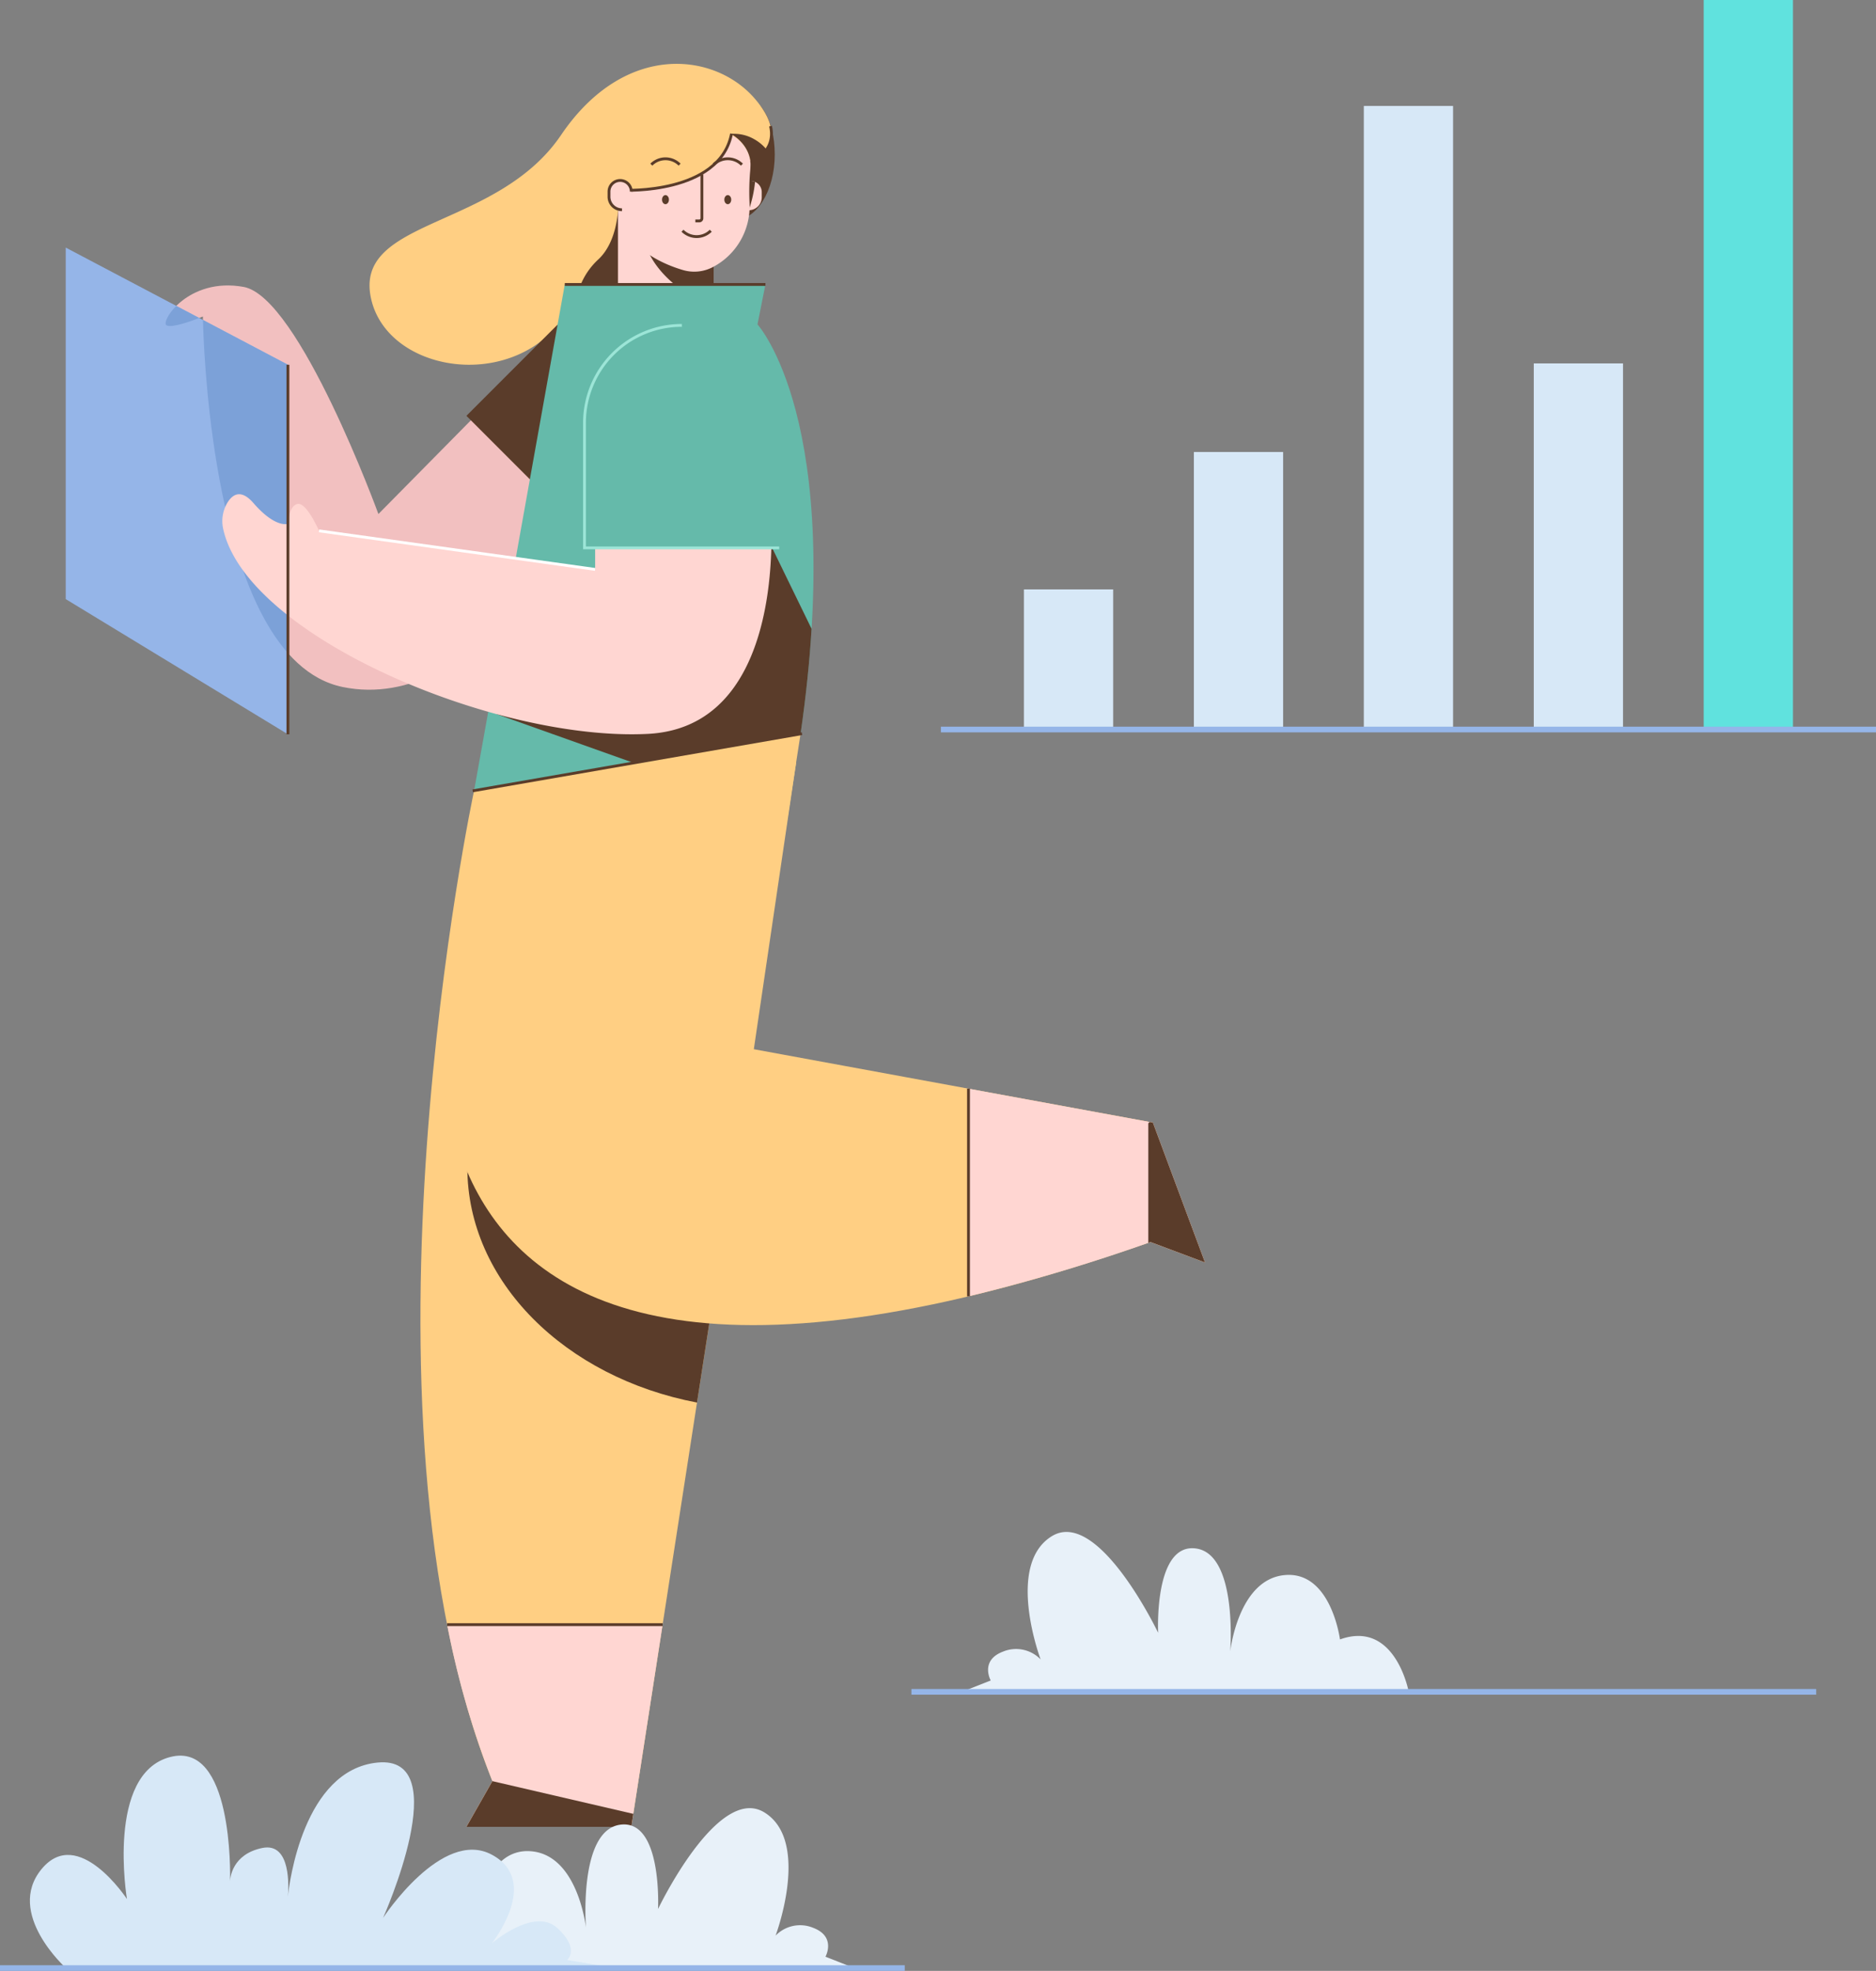 <svg id="Layer_1" data-name="Layer 1" xmlns="http://www.w3.org/2000/svg" viewBox="0 0 661.971 695.033"><rect x="0" y="0" width="661.971" height="695.033" fill="#808080" stroke="none"/><defs><style>.cls-1{fill:#f2c0c0;}.cls-2{fill:#95b5e8;}.cls-3{fill:#7ca1d8;}.cls-4{fill:#ffcf83;}.cls-5{fill:#5a3c2a;}.cls-6{fill:#ffd6d2;}.cls-10,.cls-11,.cls-14,.cls-7,.cls-8{fill:none;stroke-miterlimit:10;}.cls-7,.cls-8{stroke:#5a3c2a;}.cls-8{stroke-linecap:square;}.cls-9{fill:#65baaa;}.cls-10{stroke:#fff;}.cls-11{stroke:#9ce5d7;}.cls-12{fill:#d7e8f7;}.cls-13{fill:#60e2de;}.cls-14{stroke:#95b5e8;stroke-width:2px;}.cls-15{fill:#e8f1f9;}</style></defs><title>review graph, woman, female, person</title><path class="cls-1" d="M167.291,147.071l-33.766,34.198S105.596,104.767,85.996,101.186s-29.6,12.303-27.2,13.561,12.8-3.142,12.8-3.142,1.333,120.8,49.333,130.667,85.319-59.867,85.319-59.867"/><polygon class="cls-2" points="23.196 87.31 23.196 211.274 101.596 258.943 101.596 128.631 23.196 87.31"/><path class="cls-3" d="M101.596,230.313V128.631L71.62,112.832C71.867,123.375,74.578,199.745,101.596,230.313Z"/><path class="cls-3" d="M62.21,107.872c-3.215,3.188-4.429,6.342-3.414,6.874,1.874.982,8.627-1.486,11.496-2.614Z"/><path class="cls-4" d="M167.291,278.804s-46.628,217.333,6.464,349.318l-9.172,16.113h58.175l59.733-385.431Z"/><path class="cls-5" d="M272,326.495c-.636-.009-1.271-.02-1.909-.02-58.092,0-105.185,38.143-105.185,85.196,0,40.322,34.587,74.099,81.041,82.937Z"/><path class="cls-5" d="M214.011,58.062c-13.889,0-25.149,9.459-25.149,21.127a18.288,18.288,0,0,0,2.396,9.004,54.384,54.384,0,0,0-10.552,6.106c-12.626,9.285-19.211,21.777-14.707,27.902s18.391,3.562,31.017-5.723a48.639,48.639,0,0,0,13.118-13.959,4.431,4.431,0,0,1,3.849-2.204h.027c13.889,0,25.149-9.459,25.149-21.127S227.9,58.062,214.011,58.062Z"/><path class="cls-5" d="M273.381,54.53c0,12.746-6.401,23.079-14.296,23.079s-14.296-10.333-14.296-23.079S251.895,33.096,259.79,33.096,273.381,41.783,273.381,54.53Z"/><path class="cls-6" d="M218.062,72.283h33.761a0,0,0,0,1,0,0v37.765a16.88,16.88,0,0,1-16.88,16.88h0a16.88,16.88,0,0,1-16.88-16.88V72.283A0,0,0,0,1,218.062,72.283Z"/><path class="cls-5" d="M251.823,108.155V73.703H231.194a10.144,10.144,0,0,0-2.657,2.96c-4.519,7.828,2.551,20.371,15.793,28.015A45.625,45.625,0,0,0,251.823,108.155Z"/><path class="cls-6" d="M265.515,63.811h0a3.275,3.275,0,0,1,3.275,3.275v3.121a3.933,3.933,0,0,1-3.933,3.933h0a3.933,3.933,0,0,1-3.933-3.933V68.402a4.591,4.591,0,0,1,4.591-4.591Z" transform="translate(529.715 137.95) rotate(-180)"/><path class="cls-5" d="M264.857,63.811a3.92,3.92,0,0,0-3.903,3.636l1.647,6.259a3.239,3.239,0,0,0,1.598.433,43.321,43.321,0,0,0,2.232-9.995A3.911,3.911,0,0,0,264.857,63.811Z"/><path class="cls-6" d="M260.461,41.819a30.859,30.859,0,0,1,4.203,18.986,84.72,84.72,0,0,0-.162,11.205A24.16,24.16,0,0,1,251.404,94.255a14.086,14.086,0,0,1-10.567.931c-7.925-2.362-22.555-8.82-22.826-24.361a51.776,51.776,0,0,0-1.792-12.698c-.979-3.603-1.261-8.838,1.581-15.308C224.067,28.549,248.805,22.939,260.461,41.819Z"/><path class="cls-4" d="M264.857,57.372s15.597-6.322,1.408-22.673S220.293,14.697,197.969,47.632c-22.74,33.548-73.434,29.186-67.014,57.756,6.476,28.817,59.864,34.556,73.636-4.203a25.118,25.118,0,0,1,6.612-9.773c2.878-2.711,6.159-7.894,6.936-17.645l.685-6.657S253.636,68.643,258.027,47.632A12.2,12.2,0,0,1,264.857,57.372Z"/><path class="cls-5" d="M216.612,103.96h0a34.352,34.352,0,0,1,34.352,34.352v44.106a0,0,0,0,1,0,0H182.26a0,0,0,0,1,0,0V138.312A34.352,34.352,0,0,1,216.612,103.96Z" transform="translate(164.694 -111.229) rotate(45)"/><path class="cls-5" d="M266.317,49.198a14.245,14.245,0,0,0-8.419-1.97c.864.455,6.313,3.573,6.96,10.143a13.991,13.991,0,0,0,5.654-4.623A15.195,15.195,0,0,0,266.317,49.198Z"/><ellipse class="cls-5" cx="234.82" cy="70.407" rx="1.218" ry="1.603"/><ellipse class="cls-5" cx="256.809" cy="70.407" rx="1.218" ry="1.603"/><path class="cls-7" d="M247.674,61.496v15.503a.909.909,0,0,1-.909.909H245.366"/><path class="cls-7" d="M250.801,81.37a7.052,7.052,0,0,1-9.973,0"/><path class="cls-7" d="M229.834,58.062a7.052,7.052,0,0,1,9.973,0"/><path class="cls-7" d="M251.823,58.062a7.052,7.052,0,0,1,9.973,0"/><path class="cls-8" d="M220.293,67.09S253.462,68.54,258.027,47.632"/><path class="cls-7" d="M264.857,57.372s9.218-3.736,7.034-12.893"/><path class="cls-5" d="M257.752,47.239c.048-.005.098-.006.146-.011-.074-.039-.127-.066-.127-.066C257.765,47.188,257.757,47.213,257.752,47.239Z"/><path class="cls-6" d="M218.824,63.64h0a3.933,3.933,0,0,1,3.933,3.933v3.121a3.275,3.275,0,0,1-3.275,3.275h0a4.591,4.591,0,0,1-4.591-4.591V67.573A3.933,3.933,0,0,1,218.824,63.64Z"/><path class="cls-7" d="M219.482,73.968h0a4.591,4.591,0,0,1-4.591-4.591V67.573a3.933,3.933,0,0,1,3.933-3.933h0a3.933,3.933,0,0,1,3.933,3.933"/><path class="cls-9" d="M199.291,100.316h70.8l-2.8,14.089s31.2,34,15.2,144.4l-115.2,20Z"/><path class="cls-5" d="M267.196,182.404l-91.852,69.464,48.237,17.163,58.909-10.227c1.951-13.463,3.196-25.781,3.885-37.048Z"/><path class="cls-6" d="M269.376,163.604l-59.372,14.8v22.4l-97.428-13.6s-4.447-10.267-7.647-9.467-3.168,6.94-3.168,6.94-4.339,1.918-12.339-7.282c-4.286-4.929-7.207-3.139-8.996-.415a12.654,12.654,0,0,0-1.635,9.712c8.473,37.771,96.212,74.809,149.785,72.111C284.176,256.004,271.771,163.604,269.376,163.604Z"/><line class="cls-10" x1="210.004" y1="200.804" x2="112.576" y2="187.204"/><line class="cls-8" x1="282.491" y1="258.804" x2="167.291" y2="278.804"/><line class="cls-7" x1="199.291" y1="100.316" x2="270.091" y2="100.316"/><path class="cls-6" d="M157.775,572.926a310.4,310.4,0,0,0,15.98,55.197l-9.172,16.113h58.175l11.052-71.31Z"/><line class="cls-7" x1="233.809" y1="572.926" x2="157.775" y2="572.926"/><polygon class="cls-5" points="223.468 639.652 173.755 628.123 164.582 644.236 222.757 644.236 223.468 639.652"/><path class="cls-9" d="M240.6,114.746h0a34.352,34.352,0,0,1,34.352,34.352v44.106a0,0,0,0,1,0,0H206.248a0,0,0,0,1,0,0V149.099A34.352,34.352,0,0,1,240.6,114.746Z"/><path class="cls-11" d="M274.953,193.204H206.248V149.099a34.352,34.352,0,0,1,34.352-34.352h0"/><line class="cls-7" x1="101.596" y1="258.943" x2="101.596" y2="128.631"/><path class="cls-4" d="M406.796,395.869l-140.8-25.864,14.945-101.2L160.638,323.763S100.396,545.204,405.996,438.004l19.2,7.2Z"/><path class="cls-6" d="M341.746,383.919V457.161a647.544,647.544,0,0,0,64.25-19.157l19.2,7.2-18.4-49.336Z"/><line class="cls-7" x1="341.746" y1="383.919" x2="341.746" y2="457.161"/><path class="cls-5" d="M405.996,438.004l19.2,7.2-18.4-49.336-1.164-.214-.436.483v42.145C405.464,438.189,405.728,438.099,405.996,438.004Z"/><rect class="cls-12" x="361.303" y="207.853" width="31.493" height="48.464"/><rect class="cls-12" x="421.272" y="159.39" width="31.493" height="96.928"/><rect class="cls-12" x="481.24" y="37.364" width="31.493" height="218.953"/><rect class="cls-12" x="541.208" y="128.159" width="31.493" height="128.159"/><polyline class="cls-13" points="632.67 0 632.67 256.317 601.177 256.317 601.177 0"/><line class="cls-14" x1="332.003" y1="257.262" x2="661.971" y2="257.262"/><path class="cls-15" d="M168.037,675.553s3.13-24.257,19.562-22.692,19.171,26.996,19.171,26.996-2.739-34.429,12.128-36.385,13.302,29.734,13.302,29.734,21.127-44.21,37.559-34.038,3.912,43.428,3.912,43.428a12.046,12.046,0,0,1,13.302-2.739c8.216,3.13,4.304,10.172,4.304,10.172l10.172,4.004H143.78S148.475,668.511,168.037,675.553Z"/><path class="cls-12" d="M200.119,691.203s4.695-3.912-3.521-11.346-23.083,5.477-23.083,5.477,17.606-21.91,0-31.299-38.342,22.301-38.342,22.301,25.822-57.512-1.956-54.773c-26.161,2.579-31.153,42.63-31.646,47.285.264-2.917,1.299-19.299-9.043-17.16-10.626,2.199-11.3,10.574-11.343,11.627.063-2.489.961-49.422-21.13-43.709-22.692,5.869-15.258,50.079-15.258,50.079s-17.214-26.213-30.125-10.563,8.607,34.912,8.607,34.912H217.333Z"/><line class="cls-14" y1="694.033" x2="319.251" y2="694.033"/><path class="cls-15" d="M472.828,578.147s-3.13-24.257-19.562-22.692-19.171,26.995-19.171,26.995,2.739-34.429-12.128-36.385S408.665,575.799,408.665,575.799s-21.127-44.21-37.559-34.038-3.912,43.428-3.912,43.428a12.046,12.046,0,0,0-13.302-2.739c-8.216,3.13-4.304,10.172-4.304,10.172l-10.172,4.004H497.085S492.39,571.105,472.828,578.147Z"/><line class="cls-14" x1="640.866" y1="596.627" x2="321.614" y2="596.627"/></svg>